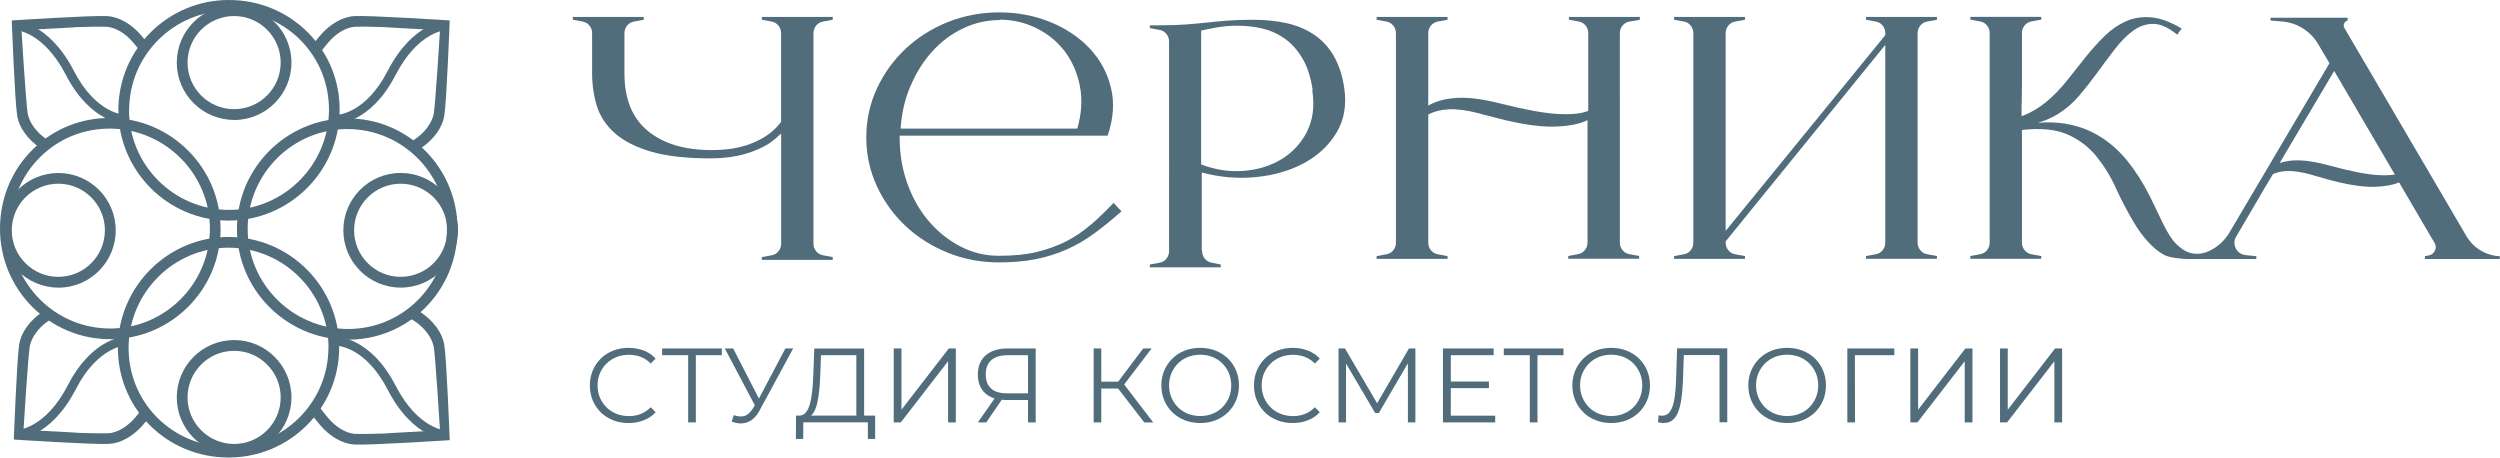 <?xml version="1.0" encoding="UTF-8"?> <svg xmlns="http://www.w3.org/2000/svg" id="_Слой_2" data-name="Слой 2" viewBox="0 0 403.76 73.9"><defs><style> .cls-1 { fill: #516c7b; } </style></defs><g id="_Слой_1-2" data-name="Слой 1"><g><g><path class="cls-1" d="M101.5,68.32c-.9,0-1.73-.15-2.49-.45-.76-.3-1.42-.73-1.98-1.27-.56-.55-.99-1.19-1.3-1.93s-.47-1.55-.47-2.42,.16-1.68,.47-2.42,.75-1.38,1.31-1.93c.56-.55,1.23-.97,1.99-1.27,.76-.3,1.59-.45,2.49-.45s1.68,.15,2.44,.43c.76,.29,1.4,.72,1.93,1.3l-.8,.8c-.49-.5-1.03-.86-1.62-1.08s-1.23-.33-1.91-.33c-.72,0-1.38,.12-2,.37-.61,.24-1.15,.59-1.6,1.04-.46,.45-.81,.97-1.07,1.57-.26,.6-.38,1.25-.38,1.97s.13,1.37,.38,1.97c.26,.6,.61,1.12,1.07,1.57,.45,.45,.99,.8,1.6,1.04,.61,.24,1.28,.37,2,.37s1.32-.11,1.91-.34c.59-.23,1.13-.59,1.62-1.09l.8,.8c-.52,.58-1.17,1.02-1.93,1.31-.76,.3-1.58,.44-2.46,.44Z"></path><path class="cls-1" d="M111.14,68.22v-11.19l.34,.34h-4.54v-1.09h9.64v1.09h-4.52l.32-.34v11.19h-1.25Z"></path><path class="cls-1" d="M122.23,66.07l-5.17-9.79h1.35l4.5,8.75-.68,1.04Zm-3.72,.97c.58,.23,1.13,.28,1.64,.16,.51-.12,.98-.52,1.42-1.2l.58-.92,.12-.15,4.57-8.65h1.26l-5.42,10c-.36,.69-.79,1.21-1.29,1.55s-1.02,.52-1.57,.55-1.11-.08-1.66-.31l.36-1.02Z"></path><path class="cls-1" d="M128.54,70.89l.02-3.77h12.78v3.77h-1.18v-2.68h-10.42l-.02,2.68h-1.18Zm9.76-3.27v-10.25h-5.71l-.1,2.9c-.03,.9-.09,1.76-.16,2.58-.07,.82-.19,1.56-.34,2.22s-.36,1.19-.61,1.59-.59,.65-1,.72l-1.38-.26c.46,.02,.83-.14,1.13-.49,.3-.35,.53-.85,.7-1.48,.17-.64,.29-1.38,.37-2.23,.08-.85,.14-1.77,.17-2.76l.14-3.87h8.05v11.34h-1.25Z"></path><path class="cls-1" d="M144.34,68.22v-11.94h1.25v9.89l7.64-9.89h1.14v11.94h-1.25v-9.88l-7.64,9.88h-1.14Z"></path><path class="cls-1" d="M166.03,68.22v-3.96l.34,.34h-3.91c-.96,0-1.77-.16-2.45-.49-.68-.33-1.19-.8-1.55-1.41-.36-.61-.54-1.34-.54-2.19,0-.91,.19-1.68,.58-2.31,.39-.63,.94-1.11,1.65-1.43,.71-.32,1.54-.49,2.48-.49h4.64v11.94h-1.25Zm-8.1,0l2.93-4.2h1.3l-2.88,4.2h-1.35Zm8.1-4.32v-6.89l.34,.36h-3.68c-1.11,0-1.98,.26-2.58,.79-.61,.53-.91,1.3-.91,2.31s.28,1.73,.85,2.26c.57,.53,1.41,.79,2.53,.79h3.8l-.34,.38Z"></path><path class="cls-1" d="M176.63,68.22v-11.94h1.23v11.94h-1.23Zm.85-5.47v-1.11h3.74v1.11h-3.74Zm3.86-.36l-1.16-.21,4.45-5.9h1.36l-4.66,6.11Zm3.46,5.83l-4.59-5.95,1.02-.61,5.02,6.57h-1.45Z"></path><path class="cls-1" d="M193.84,68.32c-.9,0-1.73-.15-2.5-.45s-1.43-.73-2-1.28c-.56-.55-1-1.19-1.31-1.93-.31-.73-.47-1.54-.47-2.41s.16-1.68,.47-2.41c.31-.73,.75-1.38,1.31-1.93s1.22-.98,1.99-1.28c.76-.3,1.6-.45,2.51-.45s1.73,.15,2.49,.45c.76,.3,1.42,.73,1.99,1.27,.56,.55,1,1.19,1.31,1.93s.47,1.55,.47,2.42-.16,1.68-.47,2.42-.75,1.38-1.31,1.93c-.56,.55-1.23,.97-1.99,1.27-.76,.3-1.59,.45-2.49,.45Zm0-1.13c.72,0,1.38-.12,1.99-.37,.61-.24,1.14-.59,1.59-1.04,.45-.45,.8-.97,1.05-1.57,.25-.6,.38-1.25,.38-1.97s-.13-1.37-.38-1.97c-.25-.6-.6-1.12-1.05-1.57s-.98-.8-1.59-1.04c-.61-.24-1.27-.37-1.99-.37s-1.38,.12-2,.37c-.61,.24-1.15,.59-1.59,1.04-.45,.45-.8,.97-1.06,1.57s-.38,1.25-.38,1.97,.13,1.36,.38,1.96c.26,.6,.61,1.13,1.06,1.58s.98,.8,1.59,1.04c.61,.24,1.28,.37,2,.37Z"></path><path class="cls-1" d="M208.76,68.32c-.9,0-1.73-.15-2.49-.45-.76-.3-1.42-.73-1.98-1.27-.56-.55-.99-1.19-1.3-1.93s-.47-1.55-.47-2.42,.16-1.68,.47-2.42,.75-1.38,1.31-1.93c.56-.55,1.23-.97,1.99-1.27,.76-.3,1.59-.45,2.49-.45s1.68,.15,2.44,.43c.76,.29,1.4,.72,1.93,1.3l-.8,.8c-.49-.5-1.03-.86-1.62-1.08s-1.23-.33-1.91-.33c-.72,0-1.38,.12-2,.37-.61,.24-1.15,.59-1.6,1.04-.46,.45-.81,.97-1.07,1.57-.26,.6-.38,1.25-.38,1.97s.13,1.37,.38,1.97c.26,.6,.61,1.12,1.07,1.57,.45,.45,.99,.8,1.6,1.04,.61,.24,1.28,.37,2,.37s1.32-.11,1.91-.34c.59-.23,1.13-.59,1.62-1.09l.8,.8c-.52,.58-1.17,1.02-1.93,1.31-.76,.3-1.58,.44-2.46,.44Z"></path><path class="cls-1" d="M216.18,68.22v-11.94h1.04l5.46,9.31h-.54l5.41-9.31h1.04v11.94h-1.21v-10.05h.29l-4.98,8.53h-.6l-5.02-8.53h.32v10.05h-1.21Z"></path><path class="cls-1" d="M234.3,67.13h7.18v1.09h-8.44v-11.94h8.19v1.09h-6.92v9.76Zm-.14-5.51h6.31v1.07h-6.31v-1.07Z"></path><path class="cls-1" d="M247.07,68.22v-11.19l.34,.34h-4.54v-1.09h9.64v1.09h-4.52l.32-.34v11.19h-1.25Z"></path><path class="cls-1" d="M260.22,68.32c-.9,0-1.73-.15-2.5-.45-.77-.3-1.43-.73-2-1.28-.56-.55-1-1.19-1.31-1.93-.31-.73-.47-1.54-.47-2.41s.16-1.68,.47-2.41c.31-.73,.75-1.38,1.31-1.93s1.22-.98,1.99-1.28c.76-.3,1.6-.45,2.51-.45s1.73,.15,2.49,.45c.76,.3,1.42,.73,1.99,1.27,.56,.55,1,1.19,1.31,1.93s.47,1.55,.47,2.42-.16,1.68-.47,2.42-.75,1.38-1.31,1.93c-.56,.55-1.22,.97-1.99,1.27-.76,.3-1.59,.45-2.49,.45Zm0-1.13c.72,0,1.38-.12,1.99-.37s1.14-.59,1.59-1.04c.45-.45,.8-.97,1.05-1.57s.38-1.25,.38-1.97-.13-1.37-.38-1.97-.6-1.12-1.05-1.57c-.45-.45-.98-.8-1.59-1.04s-1.27-.37-1.99-.37-1.38,.12-2,.37c-.61,.24-1.15,.59-1.59,1.04-.45,.45-.8,.97-1.06,1.57s-.38,1.25-.38,1.97,.13,1.36,.38,1.96c.26,.6,.61,1.13,1.06,1.58,.45,.45,.98,.8,1.59,1.04,.61,.24,1.28,.37,2,.37Z"></path><path class="cls-1" d="M268.72,68.32c-.16,0-.31,0-.46-.03-.15-.02-.31-.05-.49-.09l.1-1.13c.19,.05,.38,.07,.56,.07,.51,0,.93-.2,1.24-.61s.55-1.03,.71-1.88c.16-.85,.26-1.94,.31-3.27l.17-5.12h8.1v11.94h-1.25v-11.19l.32,.34h-6.38l.31-.36-.15,4.35c-.05,1.19-.13,2.23-.26,3.1s-.31,1.59-.55,2.17c-.24,.57-.55,1-.92,1.28s-.83,.42-1.36,.42Z"></path><path class="cls-1" d="M288.64,68.32c-.9,0-1.73-.15-2.5-.45-.77-.3-1.43-.73-2-1.28-.56-.55-1-1.19-1.31-1.93-.31-.73-.47-1.54-.47-2.41s.16-1.68,.47-2.41c.31-.73,.75-1.38,1.31-1.93s1.22-.98,1.99-1.28c.76-.3,1.6-.45,2.51-.45s1.73,.15,2.49,.45c.76,.3,1.43,.73,1.99,1.27,.56,.55,1,1.19,1.31,1.93s.47,1.55,.47,2.42-.16,1.68-.47,2.42-.75,1.38-1.31,1.93c-.56,.55-1.23,.97-1.99,1.27s-1.59,.45-2.49,.45Zm0-1.13c.72,0,1.38-.12,1.99-.37,.61-.24,1.14-.59,1.59-1.04,.45-.45,.8-.97,1.05-1.57,.25-.6,.38-1.25,.38-1.97s-.13-1.37-.38-1.97c-.25-.6-.6-1.12-1.05-1.57-.45-.45-.98-.8-1.59-1.04-.61-.24-1.27-.37-1.99-.37s-1.38,.12-2,.37-1.15,.59-1.59,1.04c-.45,.45-.8,.97-1.06,1.57s-.38,1.25-.38,1.97,.13,1.36,.38,1.96c.26,.6,.61,1.13,1.06,1.58,.45,.45,.98,.8,1.59,1.04s1.28,.37,2,.37Z"></path><path class="cls-1" d="M298.35,68.22v-11.94h7.59v1.09h-6.69l.32-.32,.02,11.17h-1.25Z"></path><path class="cls-1" d="M308.53,68.22v-11.94h1.25v9.89l7.64-9.89h1.14v11.94h-1.25v-9.88l-7.64,9.88h-1.14Z"></path><path class="cls-1" d="M323.01,68.22v-11.94h1.25v9.89l7.64-9.89h1.14v11.94h-1.25v-9.88l-7.64,9.88h-1.14Z"></path></g><path class="cls-1" d="M215.37,8.96c-.86-1.43-1.94-2.57-3.23-3.42-1.29-.85-2.76-1.45-4.4-1.81-1.65-.36-3.43-.54-5.35-.54-1.64,0-3.03,.05-4.17,.14-1.14,.09-2.23,.2-3.29,.31-1.06,.11-2.18,.22-3.38,.31-1.2,.09-2.63,.14-4.32,.14h-1.53v.45l1.53,.28c.47,.08,.85,.29,1.14,.65,.29,.36,.44,.76,.44,1.22V40.57c0,.45-.15,.86-.44,1.22-.29,.36-.67,.57-1.14,.65l-1.53,.28v.45h11.45v-.45l-1.41-.28c-.47-.08-.85-.29-1.15-.65-.29-.36-.44-.76-.44-1.22l-.06-.23v-12.44l-.06-.06c2.94,.79,5.86,1.05,8.78,.76,2.92-.28,5.5-1.03,7.75-2.23,2.25-1.21,4-2.84,5.26-4.89,1.25-2.05,1.68-4.46,1.29-7.21-.31-2.11-.9-3.88-1.76-5.32Zm-4.29,12.33c-.98,1.88-2.36,3.36-4.14,4.44-1.78,1.07-3.83,1.7-6.14,1.87-2.31,.17-4.58-.18-6.81-1.05V4.94c.62-.15,1.47-.32,2.52-.51,1.06-.19,2.2-.28,3.43-.28s2.5,.14,3.79,.42c1.29,.28,2.49,.8,3.61,1.56,1.12,.75,2.09,1.81,2.93,3.17,.84,1.36,1.42,3.11,1.73,5.26l-.06,.06c.39,2.56,.1,4.79-.88,6.67Z"></path><path class="cls-1" d="M123.03,3.19l1.53,.28c.47,.08,.85,.29,1.15,.65,.29,.36,.44,.76,.44,1.22v14.31c-.08,.15-.18,.28-.29,.4-.12,.11-.23,.25-.35,.4-1.02,1.13-2.42,2.05-4.2,2.74-1.78,.7-3.91,1.05-6.37,1.05-4.39,0-7.83-1.04-10.33-3.11-2.51-2.07-3.76-5.17-3.76-9.27V5.34c0-.45,.15-.86,.44-1.22,.29-.36,.68-.57,1.15-.65l1.53-.28v-.45h-11.45v.45l1.53,.28c.47,.08,.85,.29,1.14,.65,.29,.36,.44,.76,.44,1.22v6.5c0,1.85,.25,3.6,.76,5.26,.51,1.66,1.47,3.12,2.88,4.38,1.41,1.26,3.36,2.26,5.84,3,2.49,.73,5.71,1.1,9.66,1.1,2,0,3.81-.23,5.43-.68,1.62-.45,3-1.06,4.14-1.81,.62-.45,1.23-.96,1.82-1.53v17.81c0,.45-.15,.86-.44,1.22s-.68,.58-1.15,.65l-1.53,.28v.45h11.45v-.45l-1.52-.28c-.47-.08-.85-.29-1.15-.65s-.44-.76-.44-1.22V5.34c0-.45,.15-.86,.44-1.22,.29-.36,.68-.57,1.15-.65l1.52-.28v-.45h-11.45v.45Z"></path><path class="cls-1" d="M176.18,36.27c-1.21,1.06-2.54,1.95-3.96,2.69-1.43,.73-3.02,1.31-4.76,1.73-1.74,.42-3.77,.62-6.08,.62s-4.32-.5-6.25-1.5c-1.94-1-3.64-2.36-5.11-4.07-1.47-1.71-2.62-3.73-3.46-6.05-.84-2.32-1.26-4.8-1.26-7.44v-.34h33.59c.94-2.75,1.12-5.34,.53-7.75-.59-2.41-1.73-4.52-3.43-6.33-1.7-1.81-3.83-3.23-6.37-4.27-2.55-1.04-5.29-1.56-8.22-1.56s-5.76,.53-8.37,1.58c-2.6,1.06-4.87,2.5-6.81,4.33-1.94,1.83-3.48,3.97-4.61,6.42-1.14,2.45-1.7,5.07-1.7,7.86s.57,5.41,1.7,7.86c1.13,2.45,2.67,4.59,4.61,6.42,1.94,1.83,4.21,3.27,6.81,4.33,2.6,1.06,5.39,1.58,8.37,1.58,2.19,0,4.18-.18,5.96-.54,1.78-.36,3.44-.89,4.99-1.58,1.55-.7,3.02-1.56,4.43-2.6,1.41-1.04,2.86-2.21,4.35-3.53l-1.29-1.36c-1.21,1.28-2.43,2.45-3.64,3.51Zm-29.13-22.37c.9-2.13,2.06-3.99,3.49-5.57,1.43-1.58,3.08-2.83,4.96-3.73,1.88-.9,3.87-1.36,5.99-1.36l-.06-.06c2.11,0,4.09,.45,5.93,1.36,1.84,.9,3.37,2.15,4.58,3.73,1.21,1.58,2.03,3.45,2.46,5.6,.43,2.15,.29,4.45-.41,6.9h-28.54c.16-2.45,.68-4.74,1.59-6.87Z"></path><path class="cls-1" d="M253.4,3.19l1.53,.28c.47,.08,.85,.29,1.14,.65,.29,.36,.44,.76,.44,1.22v12.56c-1.06,.45-2.67,.62-4.85,.51-2.17-.11-5.22-.66-9.13-1.64-2.9-.75-5.29-1.07-7.19-.96-1.9,.11-3.45,.53-4.67,1.24V5.34c0-.45,.15-.86,.44-1.22,.29-.36,.68-.57,1.15-.65l1.52-.28v-.45h-11.45v.45l1.53,.28c.47,.08,.85,.29,1.15,.65,.29,.36,.44,.76,.44,1.22V39.21c0,.45-.15,.86-.44,1.22-.29,.36-.68,.58-1.15,.65l-1.53,.28v.45h11.45v-.45l-1.52-.28c-.47-.08-.85-.29-1.15-.65-.29-.36-.44-.76-.44-1.22V18.51c.86-.49,1.95-.77,3.26-.85,1.31-.08,2.93,.13,4.84,.62,.04,0,.21,.05,.5,.14,.29,.09,.62,.18,.97,.25,.35,.08,.68,.16,.97,.25,.29,.09,.46,.14,.5,.14,3.8,.98,6.87,1.44,9.22,1.39,2.35-.06,4.17-.4,5.46-1.05v19.79c0,.45-.15,.86-.44,1.22-.3,.36-.68,.58-1.15,.65l-1.53,.28v.45h11.45v-.45l-1.53-.28c-.47-.08-.85-.29-1.14-.65-.29-.36-.44-.76-.44-1.22V5.34c0-.45,.15-.86,.44-1.22,.3-.36,.68-.57,1.14-.65h.12l1.53-.28v-.45h-11.45v.45Z"></path><path class="cls-1" d="M301.37,3.19l1.53,.28c.47,.08,.85,.29,1.14,.65,.29,.36,.44,.76,.44,1.22v.34l-25.78,31.61V5.34c0-.45,.15-.86,.44-1.22,.29-.36,.68-.57,1.15-.65l1.53-.28v-.45h-11.45v.45l1.53,.28c.47,.08,.85,.29,1.14,.65,.29,.36,.44,.76,.44,1.22V39.21c0,.45-.15,.86-.44,1.22-.29,.36-.67,.58-1.14,.65l-1.53,.28v.45h11.45v-.45l-1.53-.28c-.47-.08-.85-.29-1.15-.65-.29-.36-.44-.76-.44-1.22v-.23l25.78-31.73v31.95c0,.45-.15,.86-.44,1.22-.29,.36-.67,.58-1.14,.65l-1.53,.28v.45h11.45v-.45l-1.53-.28c-.47-.08-.85-.29-1.15-.65-.29-.36-.44-.76-.44-1.22V5.34c0-.45,.15-.86,.44-1.22,.29-.36,.68-.57,1.15-.65l1.53-.28v-.45h-11.45v.45Z"></path><path class="cls-1" d="M403.05,41.32c-.98-.15-1.87-.49-2.67-1.02-.8-.53-1.46-1.21-1.97-2.04l-19.79-33.76c-.12-.23-.13-.46-.03-.71,.1-.24,.28-.4,.56-.48v-.45h-12.45v.45l1.94,.17c1.21,.11,2.32,.49,3.32,1.13,1,.64,1.79,1.45,2.38,2.43l1.88,3.17-16.21,27.43c-.63,1.02-1.45,1.85-2.47,2.49-.38,.24-.78,.43-1.19,.59-1.25,.47-2.68,.34-3.78-.41-.4-.27-.78-.6-1.11-.92-.26-.26-.47-.52-.62-.72-.57-.77-1.13-1.76-1.7-2.97-.57-1.21-1.21-2.53-1.91-3.96-1.1-2.19-2.32-4.11-3.67-5.77-1.35-1.66-2.87-3-4.55-4.01-1.68-1.02-3.56-1.69-5.64-2.01-1.32-.2-2.74-.23-4.24-.12,1.21-.35,2.31-.84,3.29-1.45,1.28-.81,2.4-1.78,3.36-2.91,.96-1.14,1.88-2.3,2.75-3.48,1.06-1.47,2.09-2.84,3.08-4.12,.99-1.28,1.99-2.27,3-2.98,1.01-.71,2.08-1.05,3.22-1.03,1.13,.02,2.4,.6,3.8,1.74l.72-.99c-1.83-1.09-3.49-1.69-4.96-1.81-1.47-.12-2.82,.09-4.05,.64-1.23,.55-2.38,1.34-3.44,2.38-1.06,1.04-2.09,2.18-3.07,3.41-.99,1.23-1.99,2.49-3,3.77-1.01,1.28-2.1,2.41-3.26,3.38-1.16,.97-2.41,1.73-3.76,2.27-.1,.04-.22,.07-.32,.1v-.57s0-1.4,0-1.4c0,0,.01,0,.02,0l.04-2.91V5.32c0-.45,.15-.86,.44-1.22,.29-.36,.68-.57,1.15-.65l1.53-.28v-.45h-11.45v.45l1.53,.28c.47,.08,.85,.29,1.15,.65,.29,.36,.44,.76,.44,1.22V39.2c0,.45-.15,.86-.44,1.22-.29,.36-.68,.58-1.15,.65l-1.53,.28v.45h11.45v-.45l-1.53-.28c-.47-.08-.85-.29-1.15-.65-.29-.36-.44-.76-.44-1.22V20.99c3.05-.34,5.51-.09,7.37,.73,1.86,.83,3.41,2,4.64,3.51,1.23,1.51,2.28,3.2,3.14,5.09,.86,1.89,1.8,3.7,2.82,5.43,.7,1.21,1.48,2.28,2.32,3.22,.84,.94,1.72,1.67,2.64,2.18,.89,.5,3.04,.67,3.48,.66v.02h11.45v-.45l-1.65-.17c-.78-.08-1.34-.44-1.67-1.1-.33-.66-.3-1.31,.09-1.95l4.08-6.95h0s.49-.85,.49-.85h0l1.35-2.25c.6-.25,1.26-.43,2.05-.48,1.1-.07,2.46,.12,4.08,.56,.03,0,.17,.04,.42,.13,.25,.09,.52,.16,.82,.23,.3,.07,.57,.15,.81,.23,.25,.09,.39,.13,.42,.13,3.2,.89,5.78,1.31,7.76,1.26,1.66-.04,2.98-.29,4.01-.71l1.35,2.32h0l4.34,7.4c.27,.42,.3,.85,.09,1.3-.22,.45-.58,.72-1.09,.79l-.53,.11v.45h12.1v-.45l-.7-.06Zm-18.94-13.04c-1.83-.1-4.39-.6-7.69-1.49-2.44-.68-4.46-.98-6.06-.87-.82,.05-1.54,.2-2.19,.41l8.81-14.87,9.8,16.73c-.74,.11-1.62,.15-2.67,.09Z"></path><g><path class="cls-1" d="M36.95,38.27h.03c9.83,.03,17.82,8.05,17.8,17.88h0c-.01,9.8-8.02,17.75-17.85,17.74h-.01c-4.89,0-9.44-1.89-12.81-5.3-3.32-3.36-5.12-7.83-5.07-12.58,.1-9.81,8.13-17.76,17.9-17.74Zm16.11,17.88c.01-8.88-7.2-16.12-16.09-16.15h-.03c-8.83-.01-16.07,7.17-16.17,16.04-.04,4.29,1.58,8.32,4.57,11.35,3.04,3.08,7.16,4.78,11.58,4.79h0c8.88,0,16.11-7.18,16.12-16.02h0Z"></path><path class="cls-1" d="M35.63,36.95v.03c-.03,9.83-8.05,17.82-17.88,17.8h0C7.95,54.77-.01,46.76,0,36.94H0c0-4.9,1.89-9.45,5.3-12.82,3.36-3.32,7.83-5.12,12.58-5.07,9.81,.1,17.76,8.13,17.74,17.9Zm-17.88,16.11c8.88,.01,16.12-7.2,16.15-16.09v-.03c.01-8.83-7.17-16.07-16.04-16.17-4.29-.04-8.32,1.58-11.35,4.57-3.08,3.04-4.78,7.16-4.79,11.58h0c0,8.89,7.18,16.12,16.02,16.13h0Z"></path><path class="cls-1" d="M36.95,35.63h-.03c-9.83-.03-17.82-8.05-17.8-17.88h0C19.13,7.95,27.13-.01,36.96,0h.01c4.89,0,9.44,1.89,12.81,5.3,3.32,3.36,5.12,7.83,5.07,12.58-.1,9.81-8.13,17.76-17.9,17.74ZM20.84,17.75c-.01,8.88,7.2,16.12,16.09,16.15h.03c8.83,.01,16.07-7.17,16.17-16.04,.04-4.29-1.58-8.32-4.57-11.35-3.04-3.08-7.16-4.78-11.58-4.79h0c-8.88,0-16.11,7.18-16.12,16.02h0Z"></path><path class="cls-1" d="M38.27,36.95v-.03c.03-9.83,8.05-17.82,17.88-17.8h0c9.8,.01,17.75,8.02,17.74,17.85h0c0,4.9-1.89,9.45-5.3,12.82-3.36,3.32-7.83,5.12-12.58,5.07-9.81-.1-17.76-8.13-17.74-17.9Zm17.88-16.11c-8.88-.01-16.12,7.2-16.15,16.09v.03c-.01,8.83,7.17,16.07,16.04,16.17,4.29,.04,8.32-1.58,11.35-4.57,3.08-3.04,4.78-7.16,4.79-11.58h0c0-8.89-7.18-16.12-16.02-16.13h0Z"></path><path class="cls-1" d="M37.81,19.37c-5.1,0-9.26-4.15-9.26-9.26S32.7,.86,37.81,.86s9.26,4.15,9.26,9.26-4.15,9.26-9.26,9.26Zm0-16.78c-4.15,0-7.52,3.37-7.52,7.52s3.37,7.52,7.52,7.52,7.52-3.37,7.52-7.52-3.37-7.52-7.52-7.52Z"></path><path class="cls-1" d="M64.71,46.45c-5.1,0-9.26-4.15-9.26-9.26s4.15-9.26,9.26-9.26,9.26,4.15,9.26,9.26-4.15,9.26-9.26,9.26Zm0-16.78c-4.15,0-7.52,3.37-7.52,7.52s3.37,7.52,7.52,7.52,7.52-3.37,7.52-7.52-3.37-7.52-7.52-7.52Z"></path><path class="cls-1" d="M9.42,46.45C4.32,46.45,.17,42.3,.17,37.2s4.15-9.26,9.26-9.26,9.26,4.15,9.26,9.26-4.15,9.26-9.26,9.26Zm0-16.78c-4.15,0-7.52,3.37-7.52,7.52s3.37,7.52,7.52,7.52,7.52-3.37,7.52-7.52-3.37-7.52-7.52-7.52Z"></path><path class="cls-1" d="M37.81,73.44c-5.1,0-9.26-4.15-9.26-9.26s4.15-9.26,9.26-9.26,9.26,4.15,9.26,9.26-4.15,9.26-9.26,9.26Zm0-16.78c-4.15,0-7.52,3.37-7.52,7.52s3.37,7.52,7.52,7.52,7.52-3.37,7.52-7.52-3.37-7.52-7.52-7.52Z"></path><g><path class="cls-1" d="M19.5,20.17c.21-.03,.42-.05,.63-.09-.06-.14-.08-.3-.12-.45l-.51,.53Z"></path><path class="cls-1" d="M1.9,3.31s.49,13.05,.88,15.43c.31,1.85,1.69,3.77,3.69,5.14,.31,.22,.64,.39,.96,.56,.2-.57,.63-1.02,1.12-1.36-.37-.18-.74-.39-1.1-.64-1.6-1.09-2.67-2.64-2.96-4-.27-1.29-1.02-13.56-1.02-13.56l8.51-.46s-.01-.01-.02-.02c.38-.02,.72-.03,1.08-.04h.1s0,0,0,0c1.79-.06,3.3-.08,4.08-.04,1.39,.09,3.03,1.05,4.28,2.53,.29,.34,1.2,1.44,1.42,1.8,.29-.56,.61-1.11,.94-1.65-.13-.18-.9-1.1-1.04-1.27-1.57-1.85-3.62-3.02-5.49-3.13-2.39-.15-15.43,.7-15.43,.7Z"></path></g><path class="cls-1" d="M20.33,18.56v1.45c-.22,0-5.62-.04-9.67-7.88C6.94,4.94,2.43,4.82,2.24,4.82v-1.45c.22,0,5.55,.05,9.7,8.09,3.61,7,8.19,7.1,8.39,7.1Z"></path><g><path class="cls-1" d="M55.03,20.17c-.21-.03-.42-.05-.63-.09,.06-.14,.08-.3,.12-.45l.51,.53Z"></path><path class="cls-1" d="M72.63,3.31s-.49,13.05-.88,15.43c-.31,1.85-1.69,3.77-3.69,5.14-.31,.22-.64,.39-.96,.56-.2-.57-.63-1.02-1.12-1.36,.37-.18,.74-.39,1.1-.64,1.6-1.09,2.67-2.64,2.96-4,.27-1.29,1.02-13.56,1.02-13.56l-8.51-.46s.01-.01,.02-.02c-.38-.02-.72-.03-1.08-.04h-.1s0,0,0,0c-1.79-.06-3.3-.08-4.08-.04-1.39,.09-3.03,1.05-4.28,2.53-.29,.34-1.2,1.44-1.42,1.8-.29-.56-.61-1.11-.94-1.65,.13-.18,.9-1.1,1.04-1.27,1.57-1.85,3.62-3.02,5.49-3.13,2.39-.15,15.43,.7,15.43,.7Z"></path></g><path class="cls-1" d="M54.21,18.56v1.45c.22,0,5.62-.04,9.67-7.88,3.71-7.19,8.23-7.3,8.42-7.3v-1.45c-.22,0-5.55,.05-9.7,8.09-3.61,7-8.19,7.1-8.39,7.1Z"></path><g><path class="cls-1" d="M55.03,54.22c-.21,.03-.42,.05-.63,.09,.06,.14,.08,.3,.12,.45l.51-.53Z"></path><path class="cls-1" d="M72.63,71.08s-.49-13.05-.88-15.43c-.31-1.85-1.69-3.77-3.69-5.14-.31-.22-.64-.39-.96-.56-.2,.57-.63,1.02-1.12,1.36,.37,.18,.74,.39,1.1,.64,1.6,1.09,2.67,2.64,2.96,4,.27,1.29,1.02,13.56,1.02,13.56l-8.51,.46s.01,.01,.02,.02c-.38,.02-.72,.03-1.08,.04h-.1s0,0,0,0c-1.79,.06-3.3,.08-4.08,.04-1.39-.09-3.03-1.05-4.28-2.53-.29-.34-1.2-1.44-1.42-1.8-.29,.56-.61,1.11-.94,1.65,.13,.18,.9,1.1,1.04,1.27,1.57,1.85,3.62,3.02,5.49,3.13,2.39,.15,15.43-.7,15.43-.7Z"></path></g><path class="cls-1" d="M54.21,55.83v-1.45c.22,0,5.62,.04,9.67,7.88,3.71,7.19,8.23,7.3,8.42,7.3v1.45c-.22,0-5.55-.05-9.7-8.09-3.61-7-8.19-7.1-8.39-7.1Z"></path><g><path class="cls-1" d="M19.83,54.12c.21,.03,.42,.05,.63,.09-.06,.14-.08,.3-.12,.45l-.51-.53Z"></path><path class="cls-1" d="M2.23,70.98s.49-13.05,.88-15.43c.31-1.85,1.69-3.77,3.69-5.14,.31-.22,.64-.39,.96-.56,.2,.57,.63,1.02,1.12,1.36-.37,.18-.74,.39-1.1,.64-1.6,1.09-2.67,2.64-2.96,4-.27,1.29-1.02,13.56-1.02,13.56l8.51,.46s-.01,.01-.02,.02c.38,.02,.72,.03,1.08,.04h.1s0,0,0,0c1.79,.06,3.3,.08,4.08,.04,1.39-.09,3.03-1.05,4.28-2.53,.29-.34,1.2-1.44,1.42-1.8,.29,.56,.61,1.11,.94,1.65-.13,.18-.9,1.1-1.04,1.27-1.57,1.85-3.62,3.02-5.49,3.13-2.39,.15-15.43-.7-15.43-.7Z"></path></g><path class="cls-1" d="M20.65,55.74v-1.45c-.22,0-5.62,.04-9.67,7.88-3.71,7.19-8.23,7.3-8.42,7.3v1.45c.22,0,5.55-.05,9.7-8.09,3.61-7,8.19-7.1,8.39-7.1Z"></path></g></g></g></svg> 